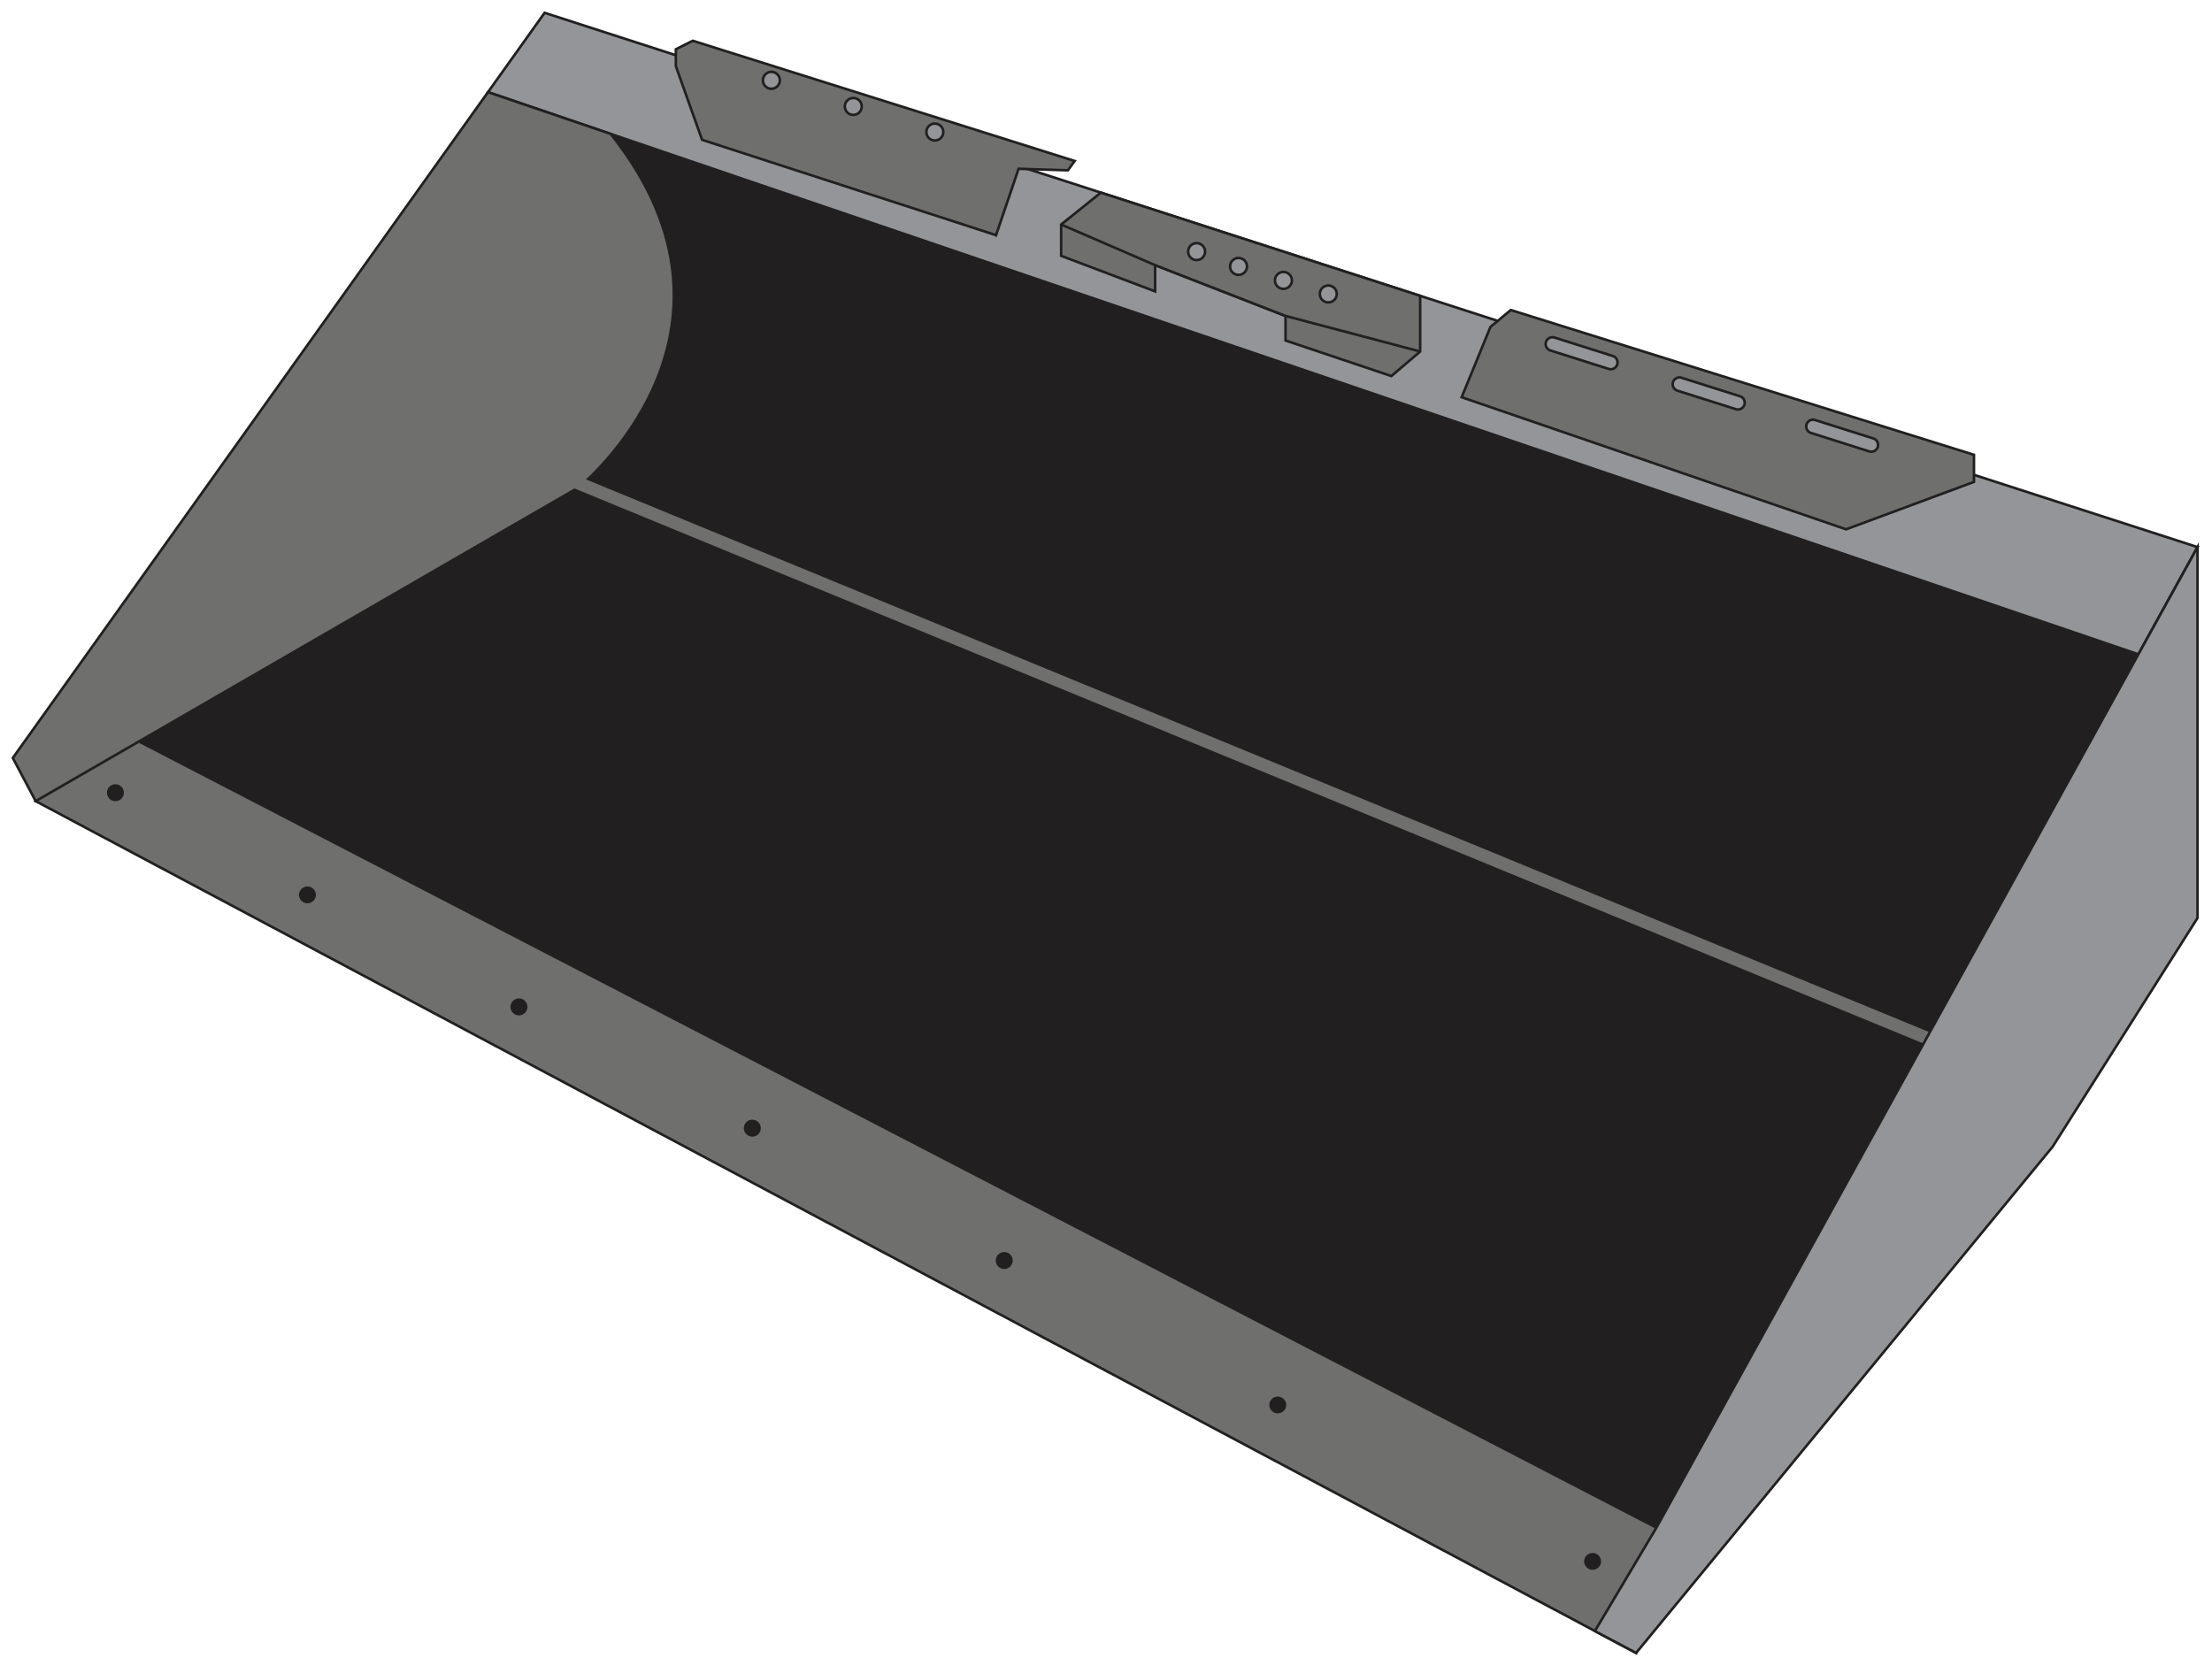 <svg viewBox="0 0 964 726" xmlns="http://www.w3.org/2000/svg" fill-rule="evenodd" clip-rule="evenodd" stroke-miterlimit="10"><path d="M957.69 238.442L237.339 5.58l-24.669 34.571L931.91 285.16l25.782-46.718z" fill="#939598" fill-rule="nonzero" stroke="#211f1f" stroke-width="1.111"/><path d="M860.263 198.22v11.805l-55.722 20.667-167.545-57.567 12.545-30.633 8.86-7.378 201.862 63.105zM606.368 163.899l12.55-10.7v-24.267l-139.15-44.978-17.322 13.89v13.655l40.96 15.494v-11.439L560.24 137.7v10.7l46.128 15.5zM434.069 102.492l-128.1-41.555-11.433-32.106v-7.378l7.377-3.689 166.434 52.4-2.95 4.062-21.49-.673-9.838 28.94zM721.871 665.785L50.97 318.154l-35.428 30.998 697.476 371.25 8.853-54.617z" fill="#6f6f6e" fill-rule="nonzero" stroke="#211f1f" stroke-width="1.111"/><path d="M212.667 40.15L5.584 330.334l9.96 18.822 236.917-136.911s82.773-67.122 13.712-153.867L212.667 40.15" fill="#6f6f6e" fill-rule="nonzero" stroke="#211f1f" stroke-width="1.111"/><path d="M931.91 285.176l-92.136 166.959L252.45 212.24s82.773-67.124 13.72-153.861l665.738 226.797z" fill="#211f1f" fill-rule="nonzero"/><path d="M839.775 452.133L721.871 665.787 60.572 323.134l191.88-110.894 587.323 239.893z" fill="#211f1f" fill-rule="nonzero"/><path d="M251.394 210.306l589.425 242.532" fill="none" stroke="#6f6f6e" stroke-width="5.556"/><path d="M582.57 128.104a3.698 3.698 0 01-3.69 3.69 3.7 3.7 0 01-3.7-3.69 3.694 3.694 0 017.389 0" fill="#939598" fill-rule="nonzero"/><ellipse cx="-.665" rx=".664" ry=".665" fill="none" stroke="#211f1f" stroke-width=".2" transform="matrix(0 -5.556 -5.556 0 578.875 124.41)"/><path d="M563.011 122.201a3.699 3.699 0 01-3.694 3.69 3.699 3.699 0 01-3.694-3.69 3.695 3.695 0 017.388 0" fill="#939598" fill-rule="nonzero"/><ellipse cx="-.665" rx=".664" ry=".665" fill="none" stroke="#211f1f" stroke-width=".2" transform="matrix(0 -5.556 -5.556 0 559.317 118.507)"/><path d="M536.064 116.112a3.694 3.694 0 017.388 0 3.7 3.7 0 01-3.7 3.69 3.698 3.698 0 01-3.688-3.69" fill="#939598" fill-rule="nonzero"/><ellipse cx=".665" rx=".664" ry=".665" fill="none" stroke="#211f1f" stroke-width=".2" transform="matrix(0 5.556 5.556 0 539.758 112.418)"/><path d="M517.796 109.653a3.694 3.694 0 017.388 0 3.7 3.7 0 01-3.7 3.69 3.698 3.698 0 01-3.688-3.69" fill="#939598" fill-rule="nonzero"/><ellipse cx=".665" rx=".664" ry=".665" fill="none" stroke="#211f1f" stroke-width=".2" transform="matrix(0 5.556 5.556 0 521.49 105.959)"/><path d="M403.707 57.543a3.694 3.694 0 017.388 0 3.7 3.7 0 01-3.7 3.69 3.698 3.698 0 01-3.688-3.69" fill="#939598" fill-rule="nonzero"/><ellipse cx=".665" rx=".664" ry=".665" fill="none" stroke="#211f1f" stroke-width=".2" transform="matrix(0 5.556 5.556 0 407.401 53.849)"/><path d="M368.18 46.391a3.687 3.687 0 013.688-3.689 3.687 3.687 0 013.689 3.69 3.687 3.687 0 01-3.689 3.688 3.687 3.687 0 01-3.689-3.689" fill="#939598" fill-rule="nonzero"/><circle cx=".664" r=".664" fill="none" stroke="#211f1f" stroke-width=".2" transform="matrix(0 5.556 5.556 0 371.868 42.702)"/><path d="M332.485 35a3.687 3.687 0 013.689-3.688A3.687 3.687 0 01339.863 35a3.687 3.687 0 01-3.689 3.69 3.687 3.687 0 01-3.689-3.69" fill="#939598" fill-rule="nonzero"/><circle cx=".664" r=".664" fill="none" stroke="#211f1f" stroke-width=".2" transform="matrix(0 5.556 5.556 0 336.174 31.312)"/><path d="M618.917 153.197l-58.678-15.5-56.833-22.139-40.961-17.716" fill="#6f6f6e" fill-rule="nonzero" stroke="#211f1f" stroke-width="1.111"/><path d="M957.692 238.444v161.639l-63.106 99.638L713.02 720.405l-17.962-9.561 26.817-45.056 235.817-427.344z" fill="#939598" fill-rule="nonzero" stroke="#211f1f" stroke-width="1.111"/><path d="M53.98 345.478a3.69 3.69 0 01-3.688 3.689 3.687 3.687 0 01-3.69-3.69 3.687 3.687 0 013.69-3.688 3.69 3.69 0 013.688 3.689M137.68 389.974a3.699 3.699 0 01-3.694 3.69 3.699 3.699 0 01-3.694-3.69 3.695 3.695 0 017.388 0M229.854 438.835a3.687 3.687 0 01-3.689 3.689 3.687 3.687 0 01-3.689-3.69 3.687 3.687 0 013.689-3.688 3.687 3.687 0 013.689 3.689M331.552 491.68a3.687 3.687 0 01-3.689 3.69 3.69 3.69 0 01-3.689-3.69 3.69 3.69 0 013.689-3.688 3.687 3.687 0 013.689 3.689M441.339 549.375a3.69 3.69 0 01-3.689 3.689 3.687 3.687 0 01-3.689-3.69 3.687 3.687 0 013.689-3.688 3.69 3.69 0 013.689 3.689M560.558 612.28a3.699 3.699 0 01-3.694 3.688 3.699 3.699 0 01-3.694-3.689 3.695 3.695 0 017.388 0M697.76 680.45a3.699 3.699 0 01-3.694 3.688 3.699 3.699 0 01-3.694-3.689 3.695 3.695 0 017.388 0" fill="#211f1f" fill-rule="nonzero"/><path d="M701.078 160.78l-25.4-8.045a2.95 2.95 0 01-1.928-3.705 2.96 2.96 0 013.706-1.923l25.405 8.045a2.947 2.947 0 011.923 3.705 2.95 2.95 0 01-3.706 1.923zM756.438 178.304l-25.406-8.045a2.947 2.947 0 01-1.922-3.705 2.956 2.956 0 013.706-1.923l25.4 8.045a2.952 2.952 0 11-1.778 5.628zM814.63 196.725l-25.4-8.04a2.957 2.957 0 01-1.928-3.705 2.96 2.96 0 013.706-1.928l25.405 8.045a2.947 2.947 0 011.923 3.705 2.947 2.947 0 01-3.706 1.923z" fill="#939598" fill-rule="nonzero" stroke="#211f1f" stroke-width="1.111"/></svg>